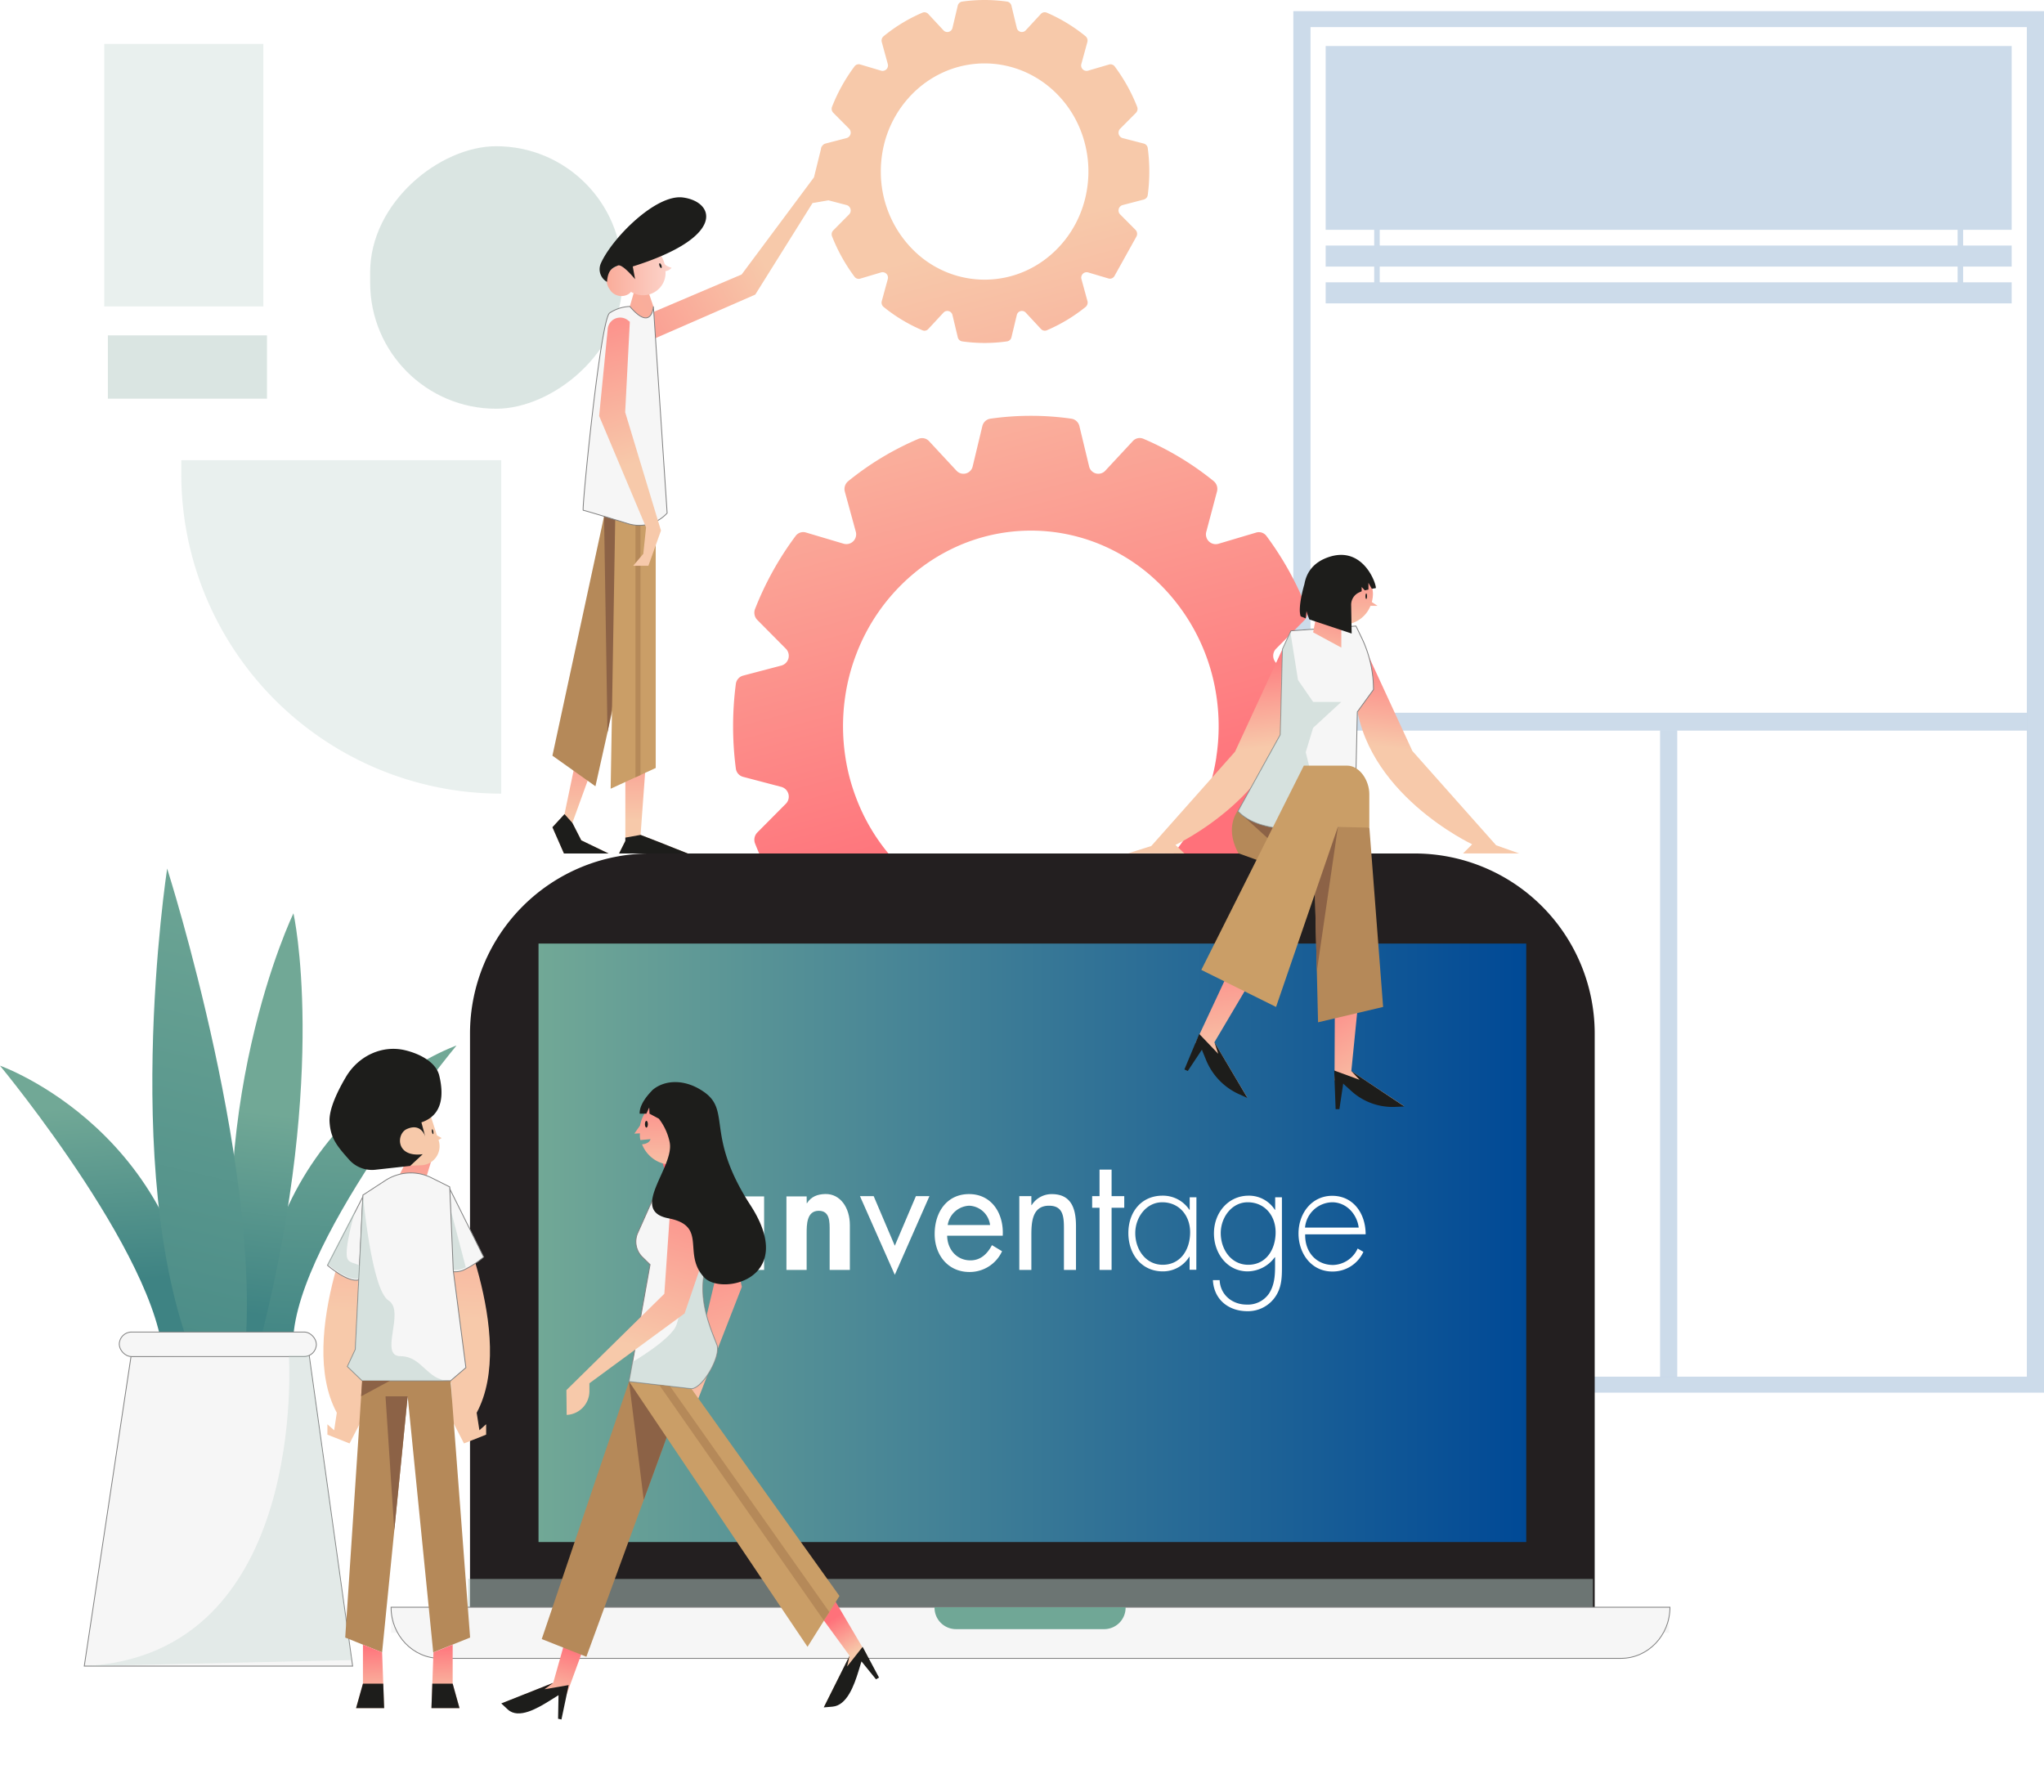 <svg xmlns="http://www.w3.org/2000/svg" xmlns:xlink="http://www.w3.org/1999/xlink" viewBox="0 0 606.88 532.16"><defs><style>.cls-1{mask:url(#mask);filter:url(#luminosity-noclip-2);}.cls-2{mix-blend-mode:multiply;fill:url(#linear-gradient);}.cls-3{fill:none;}.cls-4{opacity:0.2;}.cls-5{fill:#004996;}.cls-6{fill:url(#linear-gradient-2);}.cls-7{fill:url(#linear-gradient-3);}.cls-12,.cls-8{fill:#f6f6f6;}.cls-9{fill:#231f20;}.cls-10{fill:url(#linear-gradient-4);}.cls-11,.cls-18{fill:#b6ccc6;}.cls-11,.cls-30{opacity:0.5;}.cls-12{stroke:gray;stroke-miterlimit:10;stroke-width:0.25px;}.cls-13{fill:#70a796;}.cls-14{fill:url(#linear-gradient-5);}.cls-15{fill:url(#linear-gradient-6);}.cls-16{fill:url(#linear-gradient-7);}.cls-17{fill:url(#linear-gradient-8);}.cls-18{opacity:0.3;}.cls-19{fill:url(#linear-gradient-9);}.cls-20{fill:url(#linear-gradient-10);}.cls-21{fill:url(#linear-gradient-11);}.cls-22{fill:#1d1d1b;}.cls-23{fill:url(#linear-gradient-12);}.cls-24{fill:#b58959;}.cls-25{fill:#8c6246;}.cls-26{fill:#ca9e67;}.cls-27{fill:url(#linear-gradient-13);}.cls-28{fill:url(#linear-gradient-14);}.cls-29{mask:url(#mask-2);}.cls-30{fill:url(#linear-gradient-15);}.cls-31{fill:url(#linear-gradient-16);}.cls-32{fill:url(#linear-gradient-17);}.cls-33{fill:url(#linear-gradient-18);}.cls-34{fill:url(#linear-gradient-19);}.cls-35{fill:url(#linear-gradient-20);}.cls-36{fill:url(#linear-gradient-21);}.cls-37{fill:url(#linear-gradient-22);}.cls-38{fill:url(#linear-gradient-23);}.cls-39{fill:url(#linear-gradient-24);}.cls-40{fill:url(#linear-gradient-25);}.cls-41{clip-path:url(#clip-path);}.cls-42,.cls-43{fill:#fff;}.cls-42{fill-rule:evenodd;}.cls-44{fill:url(#linear-gradient-26);}.cls-45{fill:url(#linear-gradient-27);}.cls-46{fill:url(#linear-gradient-28);}.cls-47{fill:url(#linear-gradient-29);}.cls-48{fill:url(#linear-gradient-30);}.cls-49{fill:url(#linear-gradient-31);}.cls-50{filter:url(#luminosity-noclip);}</style><filter id="luminosity-noclip" x="127.15" y="-8476.98" width="386.04" height="32766" filterUnits="userSpaceOnUse" color-interpolation-filters="sRGB"><feFlood flood-color="#fff" result="bg"/><feBlend in="SourceGraphic" in2="bg"/></filter><mask id="mask" x="127.15" y="-8476.98" width="386.04" height="32766" maskUnits="userSpaceOnUse"><g class="cls-50"/></mask><linearGradient id="linear-gradient" x1="320.17" y1="519.44" x2="320.17" y2="484.19" gradientUnits="userSpaceOnUse"><stop offset="0"/><stop offset="1" stop-color="#fff"/></linearGradient><linearGradient id="linear-gradient-2" x1="268.74" y1="77.52" x2="315.25" y2="249.47" gradientUnits="userSpaceOnUse"><stop offset="0" stop-color="#f7c9aa"/><stop offset="1" stop-color="#ff717a"/></linearGradient><linearGradient id="linear-gradient-3" x1="297.38" y1="69.58" x2="343.9" y2="241.52" xlink:href="#linear-gradient-2"/><linearGradient id="linear-gradient-4" x1="159.89" y1="369.03" x2="453.15" y2="369.03" gradientUnits="userSpaceOnUse"><stop offset="0" stop-color="#71a896"/><stop offset="1" stop-color="#004996"/></linearGradient><linearGradient id="linear-gradient-5" x1="107.46" y1="322.72" x2="103.34" y2="406.33" gradientUnits="userSpaceOnUse"><stop offset="0" stop-color="#71a896"/><stop offset="1" stop-color="#3e8383"/></linearGradient><linearGradient id="linear-gradient-6" x1="79.91" y1="330.51" x2="73.06" y2="390.16" xlink:href="#linear-gradient-5"/><linearGradient id="linear-gradient-7" x1="27.57" y1="328.53" x2="30.99" y2="380.6" xlink:href="#linear-gradient-5"/><linearGradient id="linear-gradient-8" x1="81.2" y1="246.13" x2="33.15" y2="450.02" xlink:href="#linear-gradient-5"/><linearGradient id="linear-gradient-9" x1="2735.19" y1="223.61" x2="2731.73" y2="193.5" gradientTransform="matrix(-1, 0, 0, 1, 3161.66, 0)" xlink:href="#linear-gradient-2"/><linearGradient id="linear-gradient-10" x1="-1973.65" y1="223.75" x2="-1977.1" y2="193.72" gradientTransform="translate(2333.23)" xlink:href="#linear-gradient-2"/><linearGradient id="linear-gradient-11" x1="2713.76" y1="1301.87" x2="2736.12" y2="1265.63" gradientTransform="matrix(-0.92, -0.4, -0.4, 0.92, 3374.37, 203.58)" xlink:href="#linear-gradient-2"/><linearGradient id="linear-gradient-12" x1="2639.87" y1="228.2" x2="2661.97" y2="192.36" gradientTransform="matrix(-1, 0.04, 0.04, 1, 3038.84, -9.59)" xlink:href="#linear-gradient-2"/><linearGradient id="linear-gradient-13" x1="2670.31" y1="198" x2="2664.03" y2="172.2" gradientTransform="matrix(-1, 0, 0, 1, 3062.07, 0)" xlink:href="#linear-gradient-2"/><linearGradient id="linear-gradient-14" x1="399.35" y1="188.75" x2="399.66" y2="157.95" xlink:href="#linear-gradient-2"/><filter id="luminosity-noclip-2" x="127.15" y="492.43" width="386.04" height="39.74" filterUnits="userSpaceOnUse" color-interpolation-filters="sRGB"><feFlood flood-color="#fff" result="bg"/><feBlend in="SourceGraphic" in2="bg"/></filter><mask id="mask-2" x="127.15" y="492.43" width="386.04" height="39.74" maskUnits="userSpaceOnUse"><g class="cls-1"><polygon class="cls-2" points="127.15 492.43 148.84 532.16 513.19 532.16 484.78 492.43 127.15 492.43"/></g></mask><linearGradient id="linear-gradient-15" x1="320.17" y1="519.44" x2="320.17" y2="484.19" gradientUnits="userSpaceOnUse"><stop offset="0" stop-color="#fff"/><stop offset="1" stop-color="#b6ccc6"/></linearGradient><linearGradient id="linear-gradient-16" x1="-2964.52" y1="71.45" x2="-2891.67" y2="112.49" gradientTransform="matrix(-1, 0, 0, 1, -2741.26, 0)" xlink:href="#linear-gradient-2"/><linearGradient id="linear-gradient-17" x1="-2913.56" y1="243.68" x2="-2913.24" y2="204.41" gradientTransform="matrix(-1, 0, 0, 1, -2741.26, 0)" xlink:href="#linear-gradient-2"/><linearGradient id="linear-gradient-18" x1="-2935.18" y1="243.5" x2="-2934.86" y2="204.23" gradientTransform="matrix(-1, 0, 0, 1, -2741.26, 0)" xlink:href="#linear-gradient-2"/><linearGradient id="linear-gradient-19" x1="7902.06" y1="93.68" x2="7917.31" y2="84.82" gradientTransform="translate(-7719.15)" gradientUnits="userSpaceOnUse"><stop offset="0" stop-color="#faab99"/><stop offset="1" stop-color="#f9af9c"/></linearGradient><linearGradient id="linear-gradient-20" x1="-2930.35" y1="137.46" x2="-2911.97" y2="71.27" gradientTransform="matrix(-1, 0, 0, 1, -2741.26, 0)" xlink:href="#linear-gradient-2"/><linearGradient id="linear-gradient-21" x1="180.13" y1="79.85" x2="199.4" y2="79.85" gradientUnits="userSpaceOnUse"><stop offset="0" stop-color="#faac9a"/><stop offset="1" stop-color="#fcd5cc"/></linearGradient><linearGradient id="linear-gradient-22" x1="121.26" y1="390.71" x2="126.03" y2="293.73" xlink:href="#linear-gradient-2"/><linearGradient id="linear-gradient-23" x1="109.84" y1="505.52" x2="109.36" y2="488.29" xlink:href="#linear-gradient-2"/><linearGradient id="linear-gradient-24" x1="132.2" y1="504.86" x2="131.72" y2="487.64" xlink:href="#linear-gradient-2"/><linearGradient id="linear-gradient-25" x1="-6276.38" y1="-1235.19" x2="-6280.59" y2="-1228.12" gradientTransform="translate(6459.45 -481.37) rotate(-18.65)" xlink:href="#linear-gradient-2"/><clipPath id="clip-path"><rect class="cls-3" x="184.77" y="332.81" width="242.25" height="68.17"/></clipPath><linearGradient id="linear-gradient-26" x1="-3507.35" y1="3439.1" x2="-3526.28" y2="3369.29" gradientTransform="matrix(-0.85, 0.53, 0.53, 0.85, -4593.43, -642.62)" xlink:href="#linear-gradient-2"/><linearGradient id="linear-gradient-27" x1="-3279.83" y1="449" x2="-3283.98" y2="431.35" gradientTransform="matrix(-1, -0.01, -0.01, 1, -3114.43, 23.27)" xlink:href="#linear-gradient-2"/><linearGradient id="linear-gradient-28" x1="-3361.52" y1="440.58" x2="-3355.24" y2="430.46" gradientTransform="matrix(-1, -0.01, -0.01, 1, -3114.43, 23.27)" xlink:href="#linear-gradient-2"/><linearGradient id="linear-gradient-29" x1="-3306.51" y1="343.5" x2="-3325.35" y2="273.99" gradientTransform="matrix(-1, -0.01, -0.01, 1, -3114.43, 23.27)" xlink:href="#linear-gradient-2"/><linearGradient id="linear-gradient-30" x1="-3499.77" y1="848.04" x2="-3485.61" y2="842.25" gradientTransform="matrix(-1, 0.1, 0.1, 1, -3356.89, -158.97)" xlink:href="#linear-gradient-2"/><linearGradient id="linear-gradient-31" x1="-3322.69" y1="349.2" x2="-3322.36" y2="316.56" gradientTransform="matrix(-1, 0, 0, 1, -3124.01, 0)" xlink:href="#linear-gradient-2"/></defs><title>Firma</title><g id="Layer_2" data-name="Layer 2"><g id="Layer_1-2" data-name="Layer 1"><g class="cls-4"><path class="cls-5" d="M606.88,413.53H384V3.31H606.88ZM389.1,408.79H601.78V8.05H389.1Z"/></g><g class="cls-4"><rect class="cls-5" x="393.6" y="13.67" width="203.68" height="54.57"/><rect class="cls-5" x="393.6" y="83.83" width="203.68" height="6.25"/><rect class="cls-5" x="393.6" y="72.91" width="203.68" height="6.25"/><rect class="cls-5" x="581.23" y="58.56" width="1.64" height="28.7"/><rect class="cls-5" x="408.01" y="58.56" width="1.64" height="28.7"/></g><g class="cls-4"><rect class="cls-5" x="386.55" y="211.64" width="215.24" height="5.31"/></g><g class="cls-4"><rect class="cls-5" x="492.89" y="216.95" width="5.1" height="191.85"/></g><path class="cls-6" d="M394.55,215.64a96.51,96.51,0,0,0-.82-12.57,2.94,2.94,0,0,0-2.14-2.46l-11.4-3a3,3,0,0,1-1.29-5l8.46-8.52a3.07,3.07,0,0,0,.67-3.25A93,93,0,0,0,376,159.13a2.79,2.79,0,0,0-3-1l-11.3,3.36a2.91,2.91,0,0,1-3.52-3.67L361.32,146a3,3,0,0,0-1-3.16,87.59,87.59,0,0,0-20.86-12.56,2.76,2.76,0,0,0-3.12.7l-8.18,8.8a2.81,2.81,0,0,1-4.81-1.35l-2.86-11.88a2.88,2.88,0,0,0-2.36-2.22,84.92,84.92,0,0,0-24.11,0,2.89,2.89,0,0,0-2.36,2.22l-2.85,11.88a2.81,2.81,0,0,1-4.81,1.35L275.85,131a2.8,2.8,0,0,0-3.12-.7,87,87,0,0,0-20.88,12.57,3,3,0,0,0-1,3.16l3.22,11.77a2.91,2.91,0,0,1-3.52,3.67l-11.3-3.36a2.8,2.8,0,0,0-3,1,93.11,93.11,0,0,0-12.07,21.72,3.07,3.07,0,0,0,.67,3.25l8.47,8.54a3,3,0,0,1-1.29,5l-11.41,3a2.94,2.94,0,0,0-2.14,2.46,96.68,96.68,0,0,0,0,25.13,2.92,2.92,0,0,0,2.14,2.46l11.41,3a3,3,0,0,1,1.29,5l-8.47,8.53a3.08,3.08,0,0,0-.67,3.26,92.84,92.84,0,0,0,12.07,21.71,2.81,2.81,0,0,0,3,1l11.3-3.37a2.91,2.91,0,0,1,3.52,3.67l-3.22,11.77a3,3,0,0,0,1,3.17A87,87,0,0,0,272.73,301a2.79,2.79,0,0,0,3.12-.71l8.18-8.8a2.81,2.81,0,0,1,4.81,1.34l2.85,11.88a2.89,2.89,0,0,0,2.36,2.23,85.91,85.91,0,0,0,24.11,0,2.89,2.89,0,0,0,2.36-2.23l2.86-11.88a2.81,2.81,0,0,1,4.81-1.34l8.18,8.8a2.76,2.76,0,0,0,3.12.7,88.25,88.25,0,0,0,20.86-12.56,3,3,0,0,0,1-3.17l-3.22-11.77a2.91,2.91,0,0,1,3.52-3.67l11,3.28a2.81,2.81,0,0,0,3.25-1.37l11.74-21.14a3.07,3.07,0,0,0-.48-3.63l-8.24-8.29a3,3,0,0,1,1.29-5l11.4-3a2.92,2.92,0,0,0,2.14-2.46A96.35,96.35,0,0,0,394.55,215.64Zm-33.4,9.16a59.06,59.06,0,0,1-11.76,27.44,59,59,0,0,1-8.15,8.49A54.93,54.93,0,0,1,326,269.89a53.84,53.84,0,0,1-39.84,0A54.93,54.93,0,0,1,271,260.73,58,58,0,0,1,254,236.4a57.89,57.89,0,0,1-3-11.6,60.35,60.35,0,0,1,0-18.33,58.06,58.06,0,0,1,3-11.6A58.06,58.06,0,0,1,271,170.55a55.2,55.2,0,0,1,15.22-9.17,53.71,53.71,0,0,1,28.72-3.09A54,54,0,0,1,326,161.38a55.2,55.2,0,0,1,15.22,9.17,58.77,58.77,0,0,1,19.91,35.92,60.35,60.35,0,0,1,0,18.33Z"/><path class="cls-7" d="M341.24,50.94a53,53,0,0,0-.46-6.95,1.61,1.61,0,0,0-1.18-1.36L333.3,41a1.67,1.67,0,0,1-.71-2.78l4.67-4.7a1.69,1.69,0,0,0,.37-1.8,51.22,51.22,0,0,0-6.67-12,1.56,1.56,0,0,0-1.68-.56L323,21a1.61,1.61,0,0,1-1.94-2l1.78-6.5a1.69,1.69,0,0,0-.54-1.75,48.62,48.62,0,0,0-11.53-7,1.55,1.55,0,0,0-1.73.39L304.55,9a1.55,1.55,0,0,1-2.66-.74L300.31,1.7A1.59,1.59,0,0,0,299,.47a47.49,47.49,0,0,0-13.33,0,1.6,1.6,0,0,0-1.31,1.23L282.8,8.27a1.56,1.56,0,0,1-2.67.74l-4.52-4.86a1.53,1.53,0,0,0-1.72-.39,47.65,47.65,0,0,0-11.54,7,1.66,1.66,0,0,0-.54,1.74L263.59,19a1.61,1.61,0,0,1-1.95,2l-6.24-1.86a1.56,1.56,0,0,0-1.68.56,51.71,51.71,0,0,0-6.68,12,1.69,1.69,0,0,0,.38,1.8l4.68,4.71a1.68,1.68,0,0,1-.71,2.78l-6.31,1.64A1.62,1.62,0,0,0,243.89,44a53.82,53.82,0,0,0,0,13.89,1.62,1.62,0,0,0,1.19,1.36l6.31,1.65a1.67,1.67,0,0,1,.71,2.77l-4.68,4.72a1.67,1.67,0,0,0-.38,1.79,51.71,51.71,0,0,0,6.68,12,1.54,1.54,0,0,0,1.68.56l6.24-1.86a1.61,1.61,0,0,1,1.95,2l-1.78,6.51a1.67,1.67,0,0,0,.54,1.75,47.93,47.93,0,0,0,11.54,6.94,1.53,1.53,0,0,0,1.72-.38l4.52-4.87a1.56,1.56,0,0,1,2.67.74l1.57,6.57a1.6,1.6,0,0,0,1.31,1.23,47.49,47.49,0,0,0,13.33,0,1.59,1.59,0,0,0,1.3-1.23l1.58-6.57a1.55,1.55,0,0,1,2.66-.74l4.52,4.86a1.55,1.55,0,0,0,1.73.39,48.92,48.92,0,0,0,11.53-6.94,1.69,1.69,0,0,0,.54-1.75l-1.78-6.51a1.61,1.61,0,0,1,1.94-2l6.09,1.81a1.53,1.53,0,0,0,1.79-.76l6.5-11.68a1.71,1.71,0,0,0-.27-2l-4.55-4.58a1.66,1.66,0,0,1,.71-2.77l6.3-1.65a1.61,1.61,0,0,0,1.18-1.36A53,53,0,0,0,341.24,50.94ZM322.77,56a32.58,32.58,0,0,1-1.64,6.41,32.15,32.15,0,0,1-4.86,8.76,31.78,31.78,0,0,1-4.51,4.69,30.14,30.14,0,0,1-8.41,5.07,29.45,29.45,0,0,1-6.15,1.71,29.79,29.79,0,0,1-15.87-1.71,30.19,30.19,0,0,1-8.42-5.07,32.77,32.77,0,0,1-11.39-24.92,32.62,32.62,0,0,1,.38-5.07,32.29,32.29,0,0,1,11-19.86,30.68,30.68,0,0,1,8.42-5.07,29.62,29.62,0,0,1,6.15-1.71,29.72,29.72,0,0,1,9.72,0,30.07,30.07,0,0,1,6.15,1.71A30.62,30.62,0,0,1,311.76,26a31.92,31.92,0,0,1,9.37,13.46A33.3,33.3,0,0,1,322.77,56Z"/><rect class="cls-8" x="116.11" y="477.25" width="379.46" height="7.59"/><path class="cls-9" d="M193,253.43H420a53.48,53.48,0,0,1,53.48,53.48V477.25a0,0,0,0,1,0,0H139.55a0,0,0,0,1,0,0V306.9A53.48,53.48,0,0,1,193,253.43Z"/><rect class="cls-10" x="159.89" y="280.18" width="293.26" height="177.71"/><rect class="cls-11" x="138.99" y="468.85" width="333.95" height="8.4"/><path class="cls-12" d="M130.68,492.43H481.25c8.05,0,14.57-6.8,14.57-15.18H116.11C116.11,485.63,122.63,492.43,130.68,492.43Z"/><path class="cls-13" d="M328,483.75H283.71a6.37,6.37,0,0,1-6.24-6.5H334.2A6.37,6.37,0,0,1,328,483.75Z"/><path class="cls-14" d="M87.09,401c-2.28-29.25,48.45-90.55,48.45-90.55S78.9,330.32,76.27,398.24Z"/><path class="cls-15" d="M72,405.43C58.81,329.74,87.13,271.2,87.13,271.2s10.34,46-9.32,124.86Z"/><path class="cls-16" d="M48.45,407C50.73,377.75,0,316.44,0,316.44s56.64,19.9,59.27,87.81Z"/><path class="cls-17" d="M59.74,408.29c-25-53.16-10.11-150.38-10.11-150.38s29.82,93.47,22.53,148.76Z"/><polygon class="cls-12" points="104.7 494.73 25.02 494.73 38.9 402.8 64.85 402.51 91.81 402.51 104.45 492.94 104.7 494.73"/><rect class="cls-12" x="35.41" y="395.53" width="58.52" height="7.28" rx="3.64"/><path class="cls-18" d="M104.45,492.94,25,494.73c66.78-3.24,60.76-92.22,60.76-92.22h6Z"/><path class="cls-19" d="M402.77,187.08,419.35,223l24.87,28,6.83,2.42H434.39l2.71-2.72s-32.67-15.29-34.66-44.13C401.42,191.77,402.77,187.08,402.77,187.08Z"/><path class="cls-20" d="M383.28,187.31l-16.59,35.9-24.86,28L335,253.37l16.66.06L349,250.88s32.67-15.29,34.66-44.13C384.63,192,383.28,187.31,383.28,187.31Z"/><polygon class="cls-21" points="373.4 287.8 360.57 309.48 370.42 326.04 354.95 309.68 366.86 284.2 373.4 287.8"/><path class="cls-22" d="M360.57,309.48l1.13,3.43-5.64-5.9-4.4,10.55,1,.46,4.18-6.31,1.26,3.06a19,19,0,0,0,9.66,10.08l2.63,1.19Z"/><polygon class="cls-23" points="403.75 292.72 401.22 318.05 417 328.52 396.23 320.77 396.35 292.43 403.75 292.72"/><path class="cls-22" d="M401.22,318.05l2.44,2.58-7.53-2.76.43,11.48,1.12,0,1.13-7.57,2.41,2.18a18.16,18.16,0,0,0,12.9,4.72l2.88-.12Z"/><path class="cls-24" d="M410.66,299l-19.32,4.56-1-42-17.24-6.24-5.41-1.95c-2.48-4.64-2.56-8.91-.3-12.5a14.71,14.71,0,0,1,4.12-4.19l6.56-4.63,28.51,13.74Z"/><polygon class="cls-25" points="397.23 245.57 390.97 288.45 390.32 261.56 367.55 240.87 397.23 245.57"/><path class="cls-12" d="M407.8,204.77,403,211.39l-.74,33.12a80.81,80.81,0,0,1-19.34,1.73c-6-.31-11.93-1.7-15.34-5.37l12.55-22.7.65-25.39,2.37-5.13.16-.34,19.29-1.41L404.1,189A35.48,35.48,0,0,1,407.8,204.77Z"/><path class="cls-11" d="M387.68,223.37,390.32,234l-7.43,12.26c-6-.31-11.93-1.7-15.34-5.37l12.55-22.7.65-25.39,2.37-5.13,2.27,14.27,4.48,6.48h8.37l-8.37,7.71Z"/><path class="cls-26" d="M356.68,288,378.87,299l18.36-53.46,9.33.22v-9.95c0-4-2.8-8.47-6.65-8.47H387.12Z"/><polygon class="cls-27" points="392.55 173.75 389.88 187.77 398.25 192.3 398.25 173.75 392.55 173.75"/><path class="cls-28" d="M409,179.89l-1.7-1.12a9.75,9.75,0,0,0,.34-2.55,8.91,8.91,0,1,0-8.9,9.27,8.88,8.88,0,0,0,8.17-5.6Z"/><ellipse class="cls-22" cx="405.65" cy="177.04" rx="0.23" ry="0.83"/><path class="cls-22" d="M394.64,165.37c-4.83,1.58-6.77,4.78-7.35,8.08h0s-2.09,6.88-1.1,9.58l1.49.59.23-2.15a22.34,22.34,0,0,0,.85,2.47l12.56,4.18-.15-8.45a4,4,0,0,1,2.25-3.7l.87-.4V174.3l.92,1,1.09-.24v-2l1,1.77,1.2-.2C408.66,173.33,404.74,162.07,394.64,165.37Z"/><path class="cls-18" d="M146.86,138.69h4a0,0,0,0,1,0,0v95a0,0,0,0,1,0,0h-99a0,0,0,0,1,0,0v0A95,95,0,0,1,146.86,138.69Z" transform="translate(-84.87 287.52) rotate(-90)"/><rect class="cls-18" x="15.6" y="28.4" width="77.95" height="47.24" transform="translate(2.55 106.59) rotate(-90)"/><rect class="cls-11" x="108.34" y="44.98" width="77.95" height="74.83" rx="37.41" transform="translate(64.92 229.71) rotate(-90)"/><g class="cls-29"><polygon class="cls-30" points="127.15 492.43 148.84 532.16 513.19 532.16 484.78 492.43 127.15 492.43"/></g><rect class="cls-11" x="46.25" y="85.36" width="18.79" height="47.24" transform="translate(-53.33 164.63) rotate(-90)"/><polygon class="cls-31" points="185.65 96.2 220.2 81.5 241.68 52.65 244.02 43.17 244.02 52.65 246.75 59.34 241.25 60.29 224.24 87.48 185.66 104.32 185.65 96.2"/><polygon class="cls-32" points="180.68 253.43 167.44 253.43 164.02 245.64 167.6 241.75 172.35 219.03 175.7 228.44 169.94 244.34 172.59 249.53 180.68 253.43"/><polygon class="cls-33" points="204.2 253.43 183.8 253.43 185.67 249.7 185.67 228.6 191.9 224.55 190.19 247.91 195.64 250.02 204.2 253.43"/><polygon class="cls-24" points="179.75 151.48 164.02 224.39 176.79 233.47 194.69 153.32 179.75 151.48"/><polygon class="cls-25" points="179.35 153.32 180.37 217.45 191.79 156.61 179.35 153.32"/><polygon class="cls-26" points="182.71 151.48 181.31 234.2 194.69 228.04 194.69 153.32 182.71 151.48"/><polygon class="cls-24" points="190.17 152.76 190.17 230.12 188.68 230.81 188.68 152.76 190.17 152.76"/><path class="cls-34" d="M194,91s-.24,1.78-.69,5.51S187,91,187,91l3.2-11.08Z"/><path class="cls-12" d="M187,91a11.55,11.55,0,0,0-6,1.94c-2.75,2-8.31,58.58-7.84,58.58.28,0,7.68,2.23,13.41,4a11.23,11.23,0,0,0,11.51-3.16h0L194,91S193.53,98.64,187,91Z"/><polygon class="cls-22" points="172.59 249.53 180.68 253.43 167.44 253.43 164.02 245.64 167.6 241.75 169.94 244.34 172.59 249.53"/><polygon class="cls-22" points="204.2 253.43 183.8 253.43 185.67 249.7 185.67 248.72 190.19 247.91 195.64 250.02 204.2 253.43"/><path class="cls-35" d="M187,95.55l-1.38,26.86,10.63,35.14L192.52,168H188l3-3.55.82-7.85-13.93-33.08,2.54-25.75A3.71,3.71,0,0,1,186.3,95Z"/><path class="cls-36" d="M181.74,79.75a3.45,3.45,0,0,1,1.19-.54,7.28,7.28,0,0,1,2.88-6.27c3.22-2.29,7.82-1.11,10.27,2.63a9.4,9.4,0,0,1,1.18,2.59c.2.83,2.14,1.35,2.14,1.35a2.76,2.76,0,0,1-1.82,1,6.56,6.56,0,0,1-2.88,6,6.75,6.75,0,0,1-7.35.15,3.71,3.71,0,0,1-.68.63,4.06,4.06,0,0,1-5.7-1.46A4.47,4.47,0,0,1,181.74,79.75Z"/><path class="cls-22" d="M202.77,58.64c9.48,1.26,13,11.73-14.9,20.49l.7,3.78s-3.81-4.69-5.13-4.06-2.95,1-3.21,4.86h0a4.32,4.32,0,0,1-1.81-5.55C181.74,70.7,194.75,57.58,202.77,58.64Z"/><path class="cls-22" d="M195.83,79c.16.39.4.65.54.59s.14-.43,0-.82-.4-.65-.55-.59S195.68,78.57,195.83,79Z"/><path class="cls-37" d="M141.53,419.5c12.2-22.64-7.73-64.1-7.73-64.1l-7.25-5.76,1.8-5.88-7.61.8-2.57,5.22-10.49,5.62S87.74,396.86,100,419.5l-.79,5.21-2-1.78V426l6.58,2.61,3.44-6.68.31-11.4H134l.32,11.4,3.44,6.68,6.58-2.61v-3.09l-2,1.78Z"/><path class="cls-12" d="M107.76,355.29l-1,20.88-.2,3.88c-3.33.89-9.32-4.32-9.32-4.32l8.3-16.07v0Z"/><polygon class="cls-24" points="139.58 486.25 133.79 410.02 107.53 410.02 102.5 486.25 113.45 490.65 121.04 414.62 128.63 490.65 139.58 486.25"/><path class="cls-12" d="M143.61,373.26a27.39,27.39,0,0,1-5.33,3.55,6.28,6.28,0,0,1-4,.77l-.53-17.53-.22-7.06Z"/><polygon class="cls-38" points="114.06 507.2 105.72 507.2 107.76 499.94 107.76 488.37 113.45 490.65 113.79 499.94 114.06 507.2"/><polygon class="cls-39" points="136.43 507.2 128.1 507.2 128.36 499.94 128.7 490.65 134.4 488.37 134.4 499.94 136.43 507.2"/><polygon class="cls-22" points="113.79 499.94 114.06 507.2 105.72 507.2 107.76 499.94 113.79 499.94"/><path class="cls-11" d="M138.28,376.28a6.34,6.34,0,0,1-4,.77l-.53-17.53.07-.3Z"/><polygon class="cls-22" points="136.43 507.2 128.1 507.2 128.36 499.94 134.4 499.94 136.43 507.2"/><path class="cls-12" d="M138.33,406.11,133.79,410H107.53l-4.39-4.23,2.35-5.06,2.27-45.85,6.6-4.3a13.83,13.83,0,0,1,13.79-.81l5.38,2.69,1.05,24.82Z"/><path class="cls-40" d="M131.13,337.93l-1.38-.78-3.24-10c-27.95-.89-4.72,19-4.72,19l3.47-.15a5.66,5.66,0,0,0,4.94-7.5h0Z"/><path class="cls-22" d="M130.41,319.34c1.42,5.84,1,11.82-5.29,13.93l1.15,4.28s-1.15-4.28-5.53-2.27c-3.09,1.43-3.31,8.48,4.77,7.45l-3.72,3.47-10.4,1.15a9.06,9.06,0,0,1-7.78-3.05c-3.7-4.16-5.47-6.39-5.76-11.16-.24-3.73,2.34-9.09,4.85-13.34,3.69-6.26,10.77-9.6,17.64-7.93C125.19,313.05,129.51,315.67,130.41,319.34Z"/><path class="cls-11" d="M133.18,410H107.53l-4.39-4.23,2.35-5.06,2.27-45.85s2.52,28.11,7.6,31.31-3,16.54,3.57,16.54C125.32,402.73,126.75,409.81,133.18,410Z"/><path class="cls-11" d="M106.73,375.76l-.2,3.88c-3.33.89-9.32-4.32-9.32-4.32l8.3-16.07c-.18.6-3.45,11.81-2.37,14.48C103.69,375.06,105.3,375,106.73,375.76Z"/><polygon class="cls-25" points="121.04 414.62 114.46 414.62 117.07 454.39 121.04 414.62"/><polygon class="cls-25" points="115.73 410.02 107.22 414.62 107.53 410.02 115.73 410.02"/><path class="cls-22" d="M128.66,336c.07.41,0,.75-.08.78s-.26-.3-.33-.71,0-.75.08-.77S128.6,335.59,128.66,336Z"/><g class="cls-41"><g class="cls-41"><path class="cls-42" d="M297.72,366.93c.36-6.53-3.22-12.36-10-12.36-6.58,0-10.21,5.36-10.21,11.85,0,6.29,4,11.28,10.3,11.28a10.56,10.56,0,0,0,9.71-6.16l-3-1.81c-1.39,2.61-3.36,4.52-6.4,4.52-4.07,0-6.85-3.27-6.9-7.32Zm-16.34-3.17a6.76,6.76,0,0,1,6.41-5.74,6.52,6.52,0,0,1,6.17,5.74Z"/><rect class="cls-43" x="220.89" y="355.26" width="5.98" height="21.83"/><path class="cls-43" d="M239.5,355.26h-6v21.83h6v-10.8c0-2.63,0-6.76,3.59-6.76,3.37,0,3.24,3.38,3.24,6v11.56h6V363.75c0-5.07-2.8-9.28-7.26-9.2-2.36.05-4.22.76-5.46,2.71h-.09Z"/><polygon class="cls-43" points="259.4 355.18 255.33 355.18 265.67 378.54 275.96 355.18 271.94 355.18 265.67 369.91 259.4 355.18"/><path class="cls-43" d="M306.22,355.18h-3.58v21.91h3.58V366.7c0-3.92.32-8.68,5.24-8.68,4.16,0,4.43,3.17,4.43,6.72v12.35h3.58v-13c0-5.13-1.34-9.51-7.16-9.51a7,7,0,0,0-6,3.27h-.09Z"/><polygon class="cls-43" points="330.04 358.63 333.8 358.63 333.8 355.18 330.04 355.18 330.04 347.3 326.46 347.3 326.46 355.18 324.27 355.18 324.27 358.63 326.46 358.63 326.46 377.09 330.04 377.09 330.04 358.63"/><path class="cls-42" d="M345.08,357c5,0,8.28,3.92,8.28,8.91,0,5.17-2.86,9.65-8.14,9.65-5,0-8.15-4.48-8.15-9.42,0-4.66,3.27-9.14,8-9.14m10.16-1.49h-2v3.73h-.09a9.43,9.43,0,0,0-8-4.2c-6.22,0-10.12,4.81-10.12,11.1s3.94,11.38,10.21,11.38a9.17,9.17,0,0,0,7.88-4.34h.09v3.87h2Z"/><path class="cls-42" d="M370.46,357c5,0,8.28,3.92,8.28,8.91,0,5.17-2.86,9.65-8.14,9.65-5,0-8.15-4.48-8.15-9.42,0-4.66,3.27-9.14,8-9.14m10.16-1.49h-2v3.73h-.09a9.12,9.12,0,0,0-7.79-4.2c-6,0-10.3,5-10.3,11.2,0,6,4,11.28,10,11.28a10.1,10.1,0,0,0,8.06-4.2h.09V376c0,2.89-.22,5.69-1.84,8.16a7.61,7.61,0,0,1-6.62,3.22c-4.17,0-7.79-2.8-8-7.27h-2c.31,5.92,4.79,9.23,10.21,9.23a9.82,9.82,0,0,0,8.23-4.15c2-2.85,2.06-5.83,2.06-9.14Z"/><path class="cls-42" d="M405.47,366.51c0-6.2-3.67-11.43-9.93-11.43-6.05,0-10,5.18-10,11.19s3.89,11.29,10,11.29a10,10,0,0,0,9.26-5.83l-1.7-1a8.26,8.26,0,0,1-7.3,4.89c-4.79,0-8.41-3.64-8.28-9.09Zm-18-2a8.28,8.28,0,0,1,8.06-7.51c4.25,0,7.39,3.55,7.88,7.51Z"/><path class="cls-43" d="M199.87,359.72a4.33,4.33,0,1,1,4.32,4.51,4.42,4.42,0,0,1-4.32-4.51"/><path class="cls-43" d="M199.87,373.54a4.33,4.33,0,1,1,4.32,4.51,4.42,4.42,0,0,1-4.32-4.51"/></g></g><path class="cls-44" d="M214.67,357.11l5.59,25-13,33.37,4.75,7.83-5.56,3.9L202.57,421l9.63-40.44L194.33,354.3l3-2.18A11.45,11.45,0,0,1,214.67,357.11Z"/><polygon class="cls-45" points="170.38 478.01 164.25 499.7 148.84 505.85 168.3 502.96 177.04 478.99 170.38 478.01"/><path class="cls-22" d="M164.25,499.7l-2.58,1.9,7.17-1.23-2.14,10.21-1-.22.13-7-2.48,1.55c-3.69,2.3-9.35,5.67-12.57,2.71l-1.95-1.81Z"/><polygon class="cls-46" points="238.8 473.22 252.25 491.65 244.57 506.99 257.35 491.32 244.42 469.37 238.8 473.22"/><path class="cls-22" d="M252.25,491.65l-.74,3.2,4.61-5.84,4.87,9.13-.9.51-4.31-5.32-.88,2.88c-1.31,4.26-3.44,10.2-7.72,10.56l-2.6.22Z"/><polygon class="cls-24" points="203.3 412.13 174.1 491.95 160.85 486.7 186.76 410.22 203.3 412.13"/><polygon class="cls-25" points="186.76 410.22 191.13 445.38 203.3 412.13 186.76 410.22"/><polygon class="cls-26" points="249.24 473.91 239.76 489 186.76 410.22 205.28 412.36 249.24 473.91"/><path class="cls-12" d="M186.76,410.22l18.52,2.13c3.44-.17,8.82-9.67,7.57-13-1.85-4.93-6.71-15.14-2.59-25.17,4.35-10.63,4.2-17.21,2.42-21.3-2.78-6.36-9.57-6.65-9.57-6.65l-6,2.48-7.76,17.38a6.41,6.41,0,0,0,1.34,7.15l2.32,2.26-5.18,28.89Z"/><path class="cls-11" d="M186.76,410.22l18.52,2.13c3.44-.17,8.82-9.67,7.57-13-1.85-4.93-6.71-15.14-2.59-25.17,4.35-10.63,4.2-17.21,2.42-21.3l-9.38-1s.65,37.32-3,42.63c-2.4,3.5-8.57,7.56-12.49,9.91Z"/><path class="cls-47" d="M211.51,365.82,203.27,390,175,410.74V413a7.07,7.07,0,0,1-6.75,7.14h0l-.08-7.36,29.08-28.61,2.23-32.34h0C206.82,351.54,212.61,358.26,211.51,365.82Z"/><polygon class="cls-48" points="195.09 339.6 197.75 348.76 203.3 348.55 201.72 337.07 194.32 336.53 195.09 339.6"/><path class="cls-49" d="M190,336.53a6.42,6.42,0,0,0,.14,2l3-.28s-.21,1.34-2.51,1.54a9.64,9.64,0,0,0,4.47,5,9.27,9.27,0,0,0,12.65-4.4,10,10,0,0,0-4.23-13.18,9.26,9.26,0,0,0-12.65,4.41,10,10,0,0,0-.83,2.59l-1.7,2.4Z"/><path class="cls-22" d="M191.48,333.82c0,.55.2,1,.44,1s.44-.45.44-1-.2-1-.44-1S191.48,333.26,191.48,333.82Z"/><path class="cls-22" d="M193.43,324a3.48,3.48,0,0,1,.47-.47c3.46-2.83,9.37-3.3,15.08.68,8.23,5.72.32,12.78,13.81,33.62,14.27,22-8.51,26.92-13.65,21.54-6.75-7.08,1.21-15.33-10.68-17.61s2-15.3.35-22.69a17,17,0,0,0-3.18-6.88l-2.79-1.5-.08-1.85-.84,1.85h-2C189.81,328,192.35,325.12,193.43,324Z"/><polygon class="cls-24" points="198.93 411.62 246.24 478.67 244.57 481.13 195.73 411.25 198.93 411.62"/></g></g></svg>